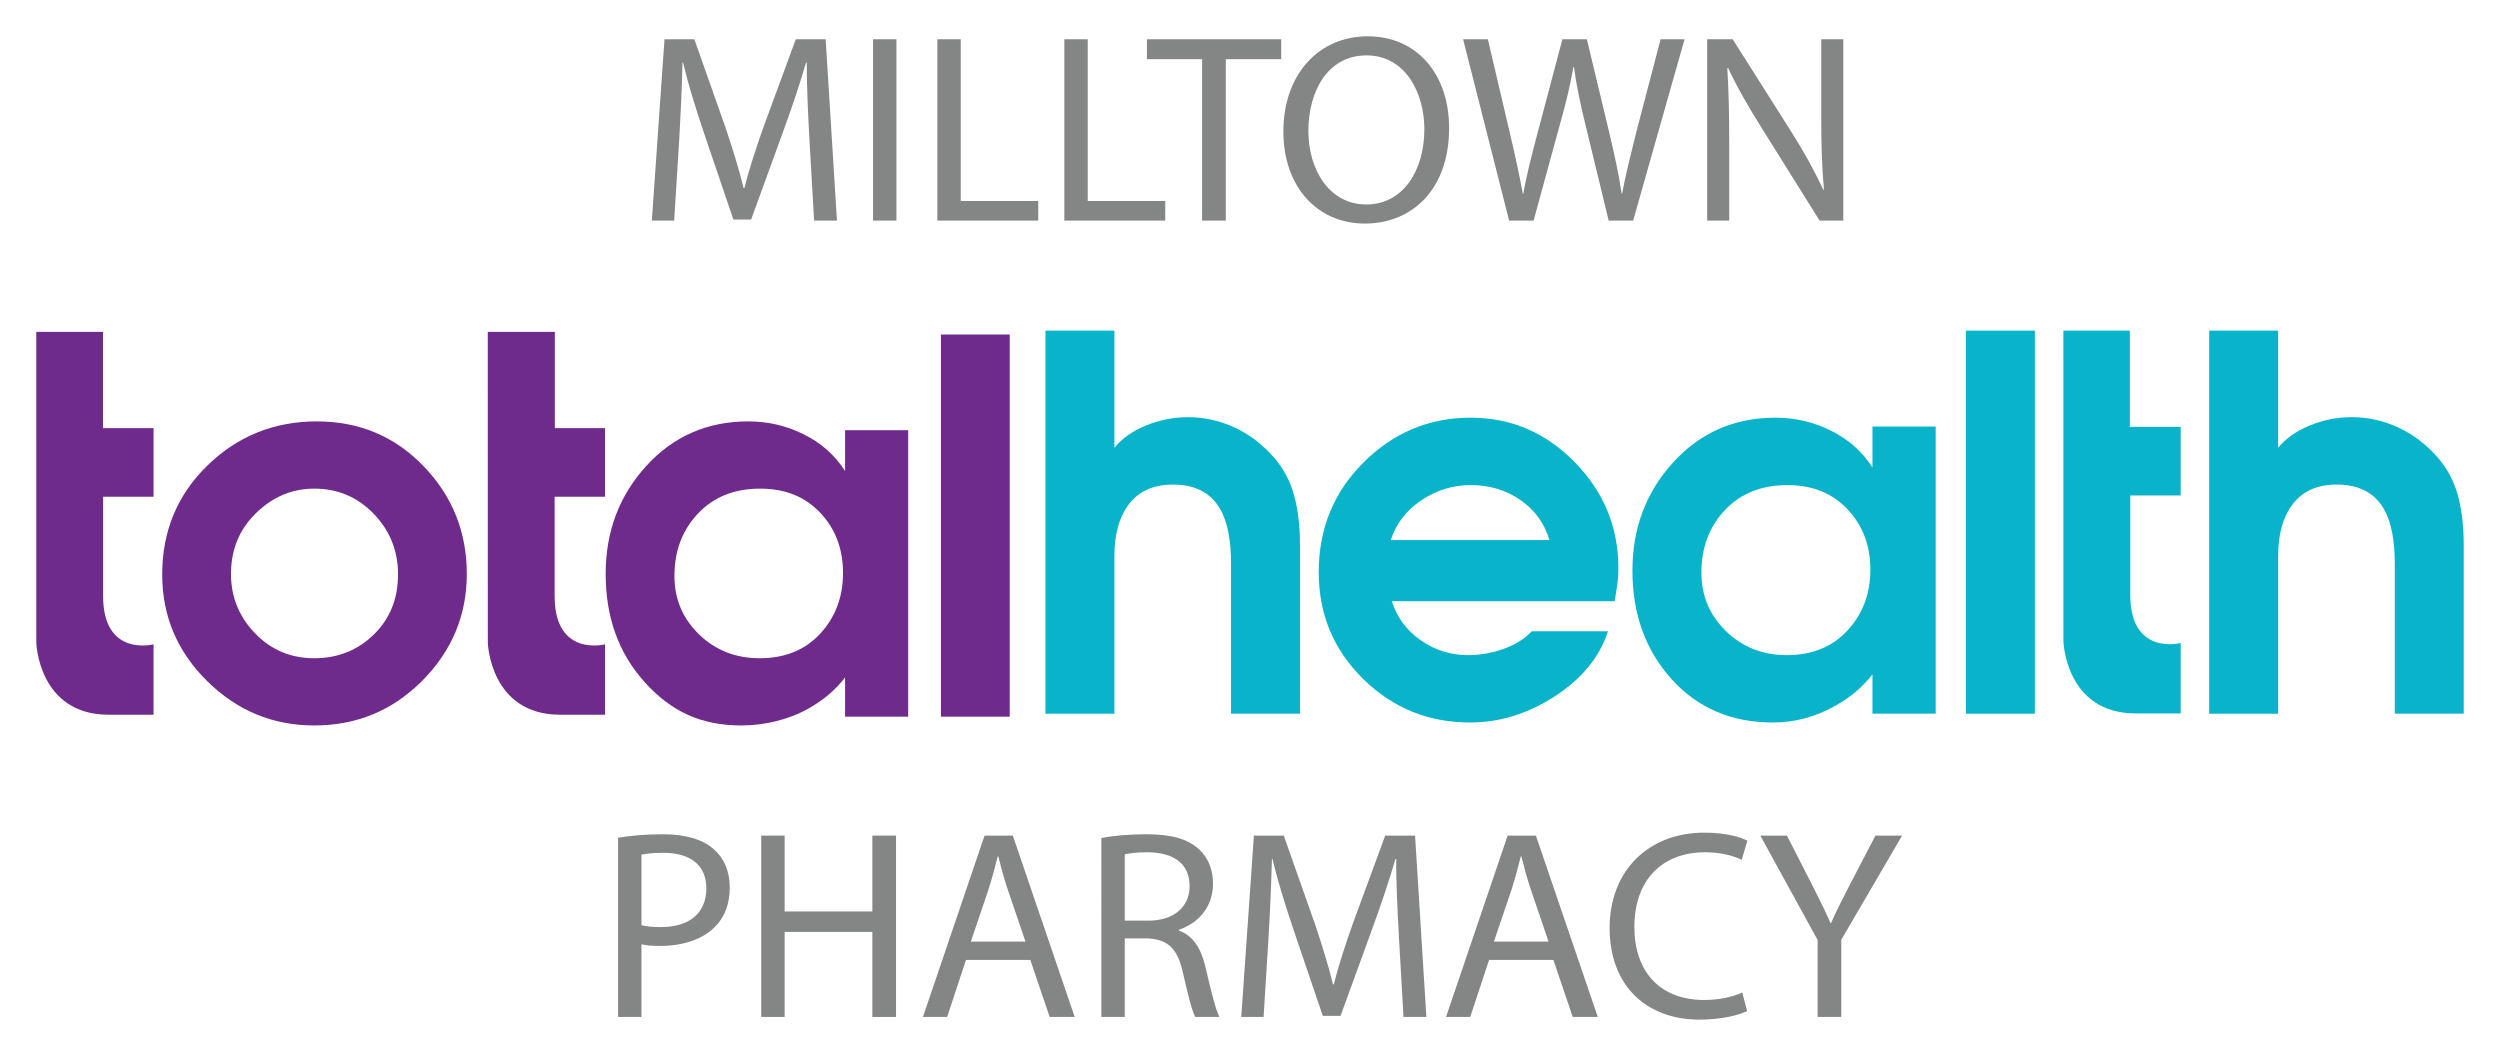 <?xml version="1.0" encoding="utf-8"?>
<!-- Generator: Adobe Illustrator 26.2.1, SVG Export Plug-In . SVG Version: 6.00 Build 0)  -->
<svg version="1.1" id="Layer_1" xmlns="http://www.w3.org/2000/svg" xmlns:xlink="http://www.w3.org/1999/xlink" x="0px" y="0px"
	 viewBox="0 0 1200 506.849" enable-background="new 0 0 1200 506.849" xml:space="preserve">
<g>
	<g>
		<path fill="#6F2B8B" d="M150.83,234.541c-10.581,0-19.892,3.905-27.914,11.722
			c-8.033,7.814-12.042,17.556-12.042,29.24c0,11.019,3.842,20.515,11.544,28.487
			c7.695,7.977,17.168,11.963,28.413,11.963c11.257,0,20.777-3.776,28.556-11.341
			c7.779-7.571,11.664-17.196,11.664-28.872c0-11.347-3.885-21.056-11.664-29.108
			C171.607,238.568,162.087,234.541,150.83,234.541 M152.075,202.269
			c20.36,0,37.442,7.174,51.264,21.524c13.814,14.352,20.722,31.581,20.722,51.71
			c0,19.787-7.113,36.857-21.342,51.206c-14.242,14.35-31.525,21.512-51.89,21.512
			c-19.848,0-36.981-7.082-51.375-21.272c-14.396-14.188-21.597-31.246-21.597-51.209
			c0-20.779,7.241-38.213,21.719-52.314C114.059,209.325,131.565,202.269,152.075,202.269z"/>
		<path fill="#6F2B8B" d="M364.937,234.541c-12.415,0-22.389,3.988-29.915,11.96
			c-7.528,7.983-11.294,17.974-11.294,29.985c0,11.025,3.929,20.351,11.791,27.996
			c7.862,7.652,17.584,11.472,29.164,11.472c12.08,0,21.766-3.94,29.048-11.83
			c7.273-7.902,10.918-17.602,10.918-29.121c0-11.519-3.644-21.139-10.918-28.867
			C386.449,238.406,376.848,234.541,364.937,234.541 M359.225,202.269c9.435,0,18.324,2.087,26.684,6.265
			c8.357,4.175,14.934,10.031,19.729,17.566V206.493h30.289v137.511H405.638v-18.862
			c-4.463,5.897-10.335,10.89-17.622,14.977c-9.435,5.403-21.473,8.102-32.055,8.102
			c-19.859,0-34.012-6.923-46.505-20.781c-12.493-13.847-18.738-31.165-18.738-51.938
			c0-20.29,6.489-37.574,19.486-51.839C323.193,209.404,339.531,202.269,359.225,202.269z"/>
		<rect x="451.652" y="160.571" fill="#6F2B8B" width="33.011" height="183.434"/>
		<path fill="#6F2B8B" d="M234.153,308.513c0,0,1.009,34.558,34.766,34.558h21.524v-33.804
			c0,0-24.223,6.354-24.223-23.125V238.444h24.212v-32.934h-24.111v-46.199h-32.186L234.153,308.513z"/>
		<path fill="#6F2B8B" d="M17.427,308.513c0,0,1.005,34.558,34.772,34.558h21.514v-33.804
			c0,0-24.218,6.354-24.218-23.125V238.444H73.703v-32.934H49.433v-46.199H17.411v17.552L17.427,308.513z"/>
		<path fill="#09B4CB" d="M501.813,158.693h33.095v56.228c3.65-4.47,8.714-8.036,15.18-10.69
			c6.467-2.653,13.193-3.986,20.157-3.986c7.794,0,15.261,1.659,22.392,4.98
			c7.129,3.316,13.445,8.129,18.909,14.422c4.479,5.148,7.675,11.121,9.582,17.922
			c1.914,6.805,2.857,14.929,2.857,24.384v80.622h-33.087v-71.909c0-11.28-1.666-19.906-4.972-25.883
			c-4.474-8.126-12.113-12.19-22.901-12.19c-9.785,0-17.079,3.483-21.9,10.453
			c-4.148,5.973-6.216,13.933-6.216,23.887v75.643h-33.095V158.693z"/>
		<path fill="#09B4CB" d="M706.034,232.847c-8.661,0-16.613,2.442-23.852,7.338
			c-7.241,4.889-12.112,11.237-14.6,19.039h76.147c-2.341-7.969-6.956-14.35-13.857-19.171
			C722.959,235.247,715.006,232.847,706.034,232.847 M705.903,200.489c19.4,0,36.076,7.143,50.013,21.403
			c13.933,14.266,20.898,31.189,20.898,50.764c0,3.324-0.215,6.178-0.627,8.583
			c-0.411,2.406-0.773,4.856-1.116,7.344H668.07c2.492,7.806,7.137,14.075,13.937,18.793
			c6.806,4.724,14.349,7.086,22.645,7.086c5.804,0,11.483-0.991,17.041-2.984
			c5.56-1.985,10.086-4.807,13.563-8.465h36.583c-3.981,12.299-12.442,22.678-25.393,31.123
			c-12.927,8.441-26.53,12.666-40.802,12.666c-20.071,0-37.196-6.986-51.38-20.954
			c-14.177-13.963-21.276-31.035-21.276-51.207c0-20.83,7.178-38.397,21.527-52.692
			C668.864,207.647,685.989,200.489,705.903,200.489z"/>
		<path fill="#09B4CB" d="M857.964,232.847c-12.439,0-22.436,3.998-29.983,11.989
			c-7.548,7.999-11.309,18.012-11.309,30.053c0,11.045,3.926,20.407,11.809,28.069
			c7.88,7.66,17.622,11.504,29.234,11.504c12.104,0,21.816-3.963,29.106-11.872
			c7.297-7.915,10.962-17.65,10.962-29.191c0-11.537-3.666-21.18-10.962-28.93
			C879.53,236.719,869.913,232.847,857.964,232.847 M852.25,200.489c9.445,0,18.36,2.102,26.736,6.288
			c8.375,4.186,14.972,10.06,19.79,17.611V204.724h30.353v137.85H898.777v-18.909
			c-4.478,5.908-10.372,10.913-17.668,15.015c-9.458,5.414-19.498,8.122-30.112,8.122
			c-19.912,0-36.125-6.945-48.648-20.83c-12.523-13.887-18.786-31.246-18.786-52.073
			c0-20.333,6.513-37.655,19.541-51.95C816.12,207.647,832.501,200.489,852.25,200.489z"/>
		<rect x="943.643" y="158.694" fill="#09B4CB" width="33.087" height="183.882"/>
		<path fill="#09B4CB" d="M1060.412,158.693h33.094v56.228c3.651-4.47,8.719-8.036,15.185-10.69
			c6.469-2.653,13.182-3.986,20.152-3.986c7.795,0,15.262,1.659,22.399,4.98
			c7.128,3.316,13.431,8.129,18.906,14.422c4.472,5.148,7.668,11.121,9.583,17.922
			c1.902,6.805,2.858,14.929,2.858,24.384v80.622h-33.096v-71.909c0-11.28-1.656-19.906-4.972-25.883
			c-4.483-8.126-12.112-12.19-22.891-12.19c-9.789,0-17.099,3.483-21.895,10.453
			c-4.153,5.973-6.229,13.933-6.229,23.887v75.643h-33.094V158.693z"/>
		<path fill="#09B4CB" d="M990.448,307.895c0,0,1.015,34.558,34.775,34.558h21.514v-33.804
			c0,0-24.213,6.359-24.213-23.121v-47.705h24.207v-32.931h-24.408v-46.199h-31.893L990.448,307.895z"/>
	</g>
	<g>
		<g>
			<path fill="#848686" d="M388.571,67.662c-0.645-12.138-1.421-26.735-1.293-37.583h-0.387
				c-2.97,10.204-6.586,21.051-10.978,33.063l-15.369,42.233h-8.524l-14.078-41.459
				c-4.133-12.268-7.62-23.502-10.074-33.837h-0.259c-0.259,10.847-0.904,25.445-1.678,38.487
				l-2.325,37.326h-10.721l6.071-87.047h14.337l14.852,42.102c3.616,10.721,6.586,20.278,8.783,29.317
				h0.387c2.195-8.783,5.295-18.339,9.17-29.317l15.497-42.102h14.337l5.424,87.047h-10.978
				L388.571,67.662z"/>
			<path fill="#848686" d="M430.289,18.846v87.047h-11.236V18.846H430.289z"/>
			<path fill="#848686" d="M449.921,18.846h11.236v77.62H498.353v9.426h-48.432V18.846z"/>
			<path fill="#848686" d="M510.882,18.846h11.236v77.62h37.196v9.426h-48.432V18.846z"/>
			<path fill="#848686" d="M577.008,28.402h-26.475v-9.556h64.444v9.556h-26.603v77.49h-11.366V28.402z"/>
			<path fill="#848686" d="M695.57,61.465c0,29.964-18.209,45.848-40.425,45.848
				c-22.989,0-39.13-17.822-39.13-44.171c0-27.639,17.175-45.718,40.425-45.718
				C680.203,17.425,695.57,35.634,695.57,61.465z M628.023,62.886c0,18.596,10.078,35.258,27.77,35.258
				c17.822,0,27.896-16.401,27.896-36.162c0-17.309-9.039-35.388-27.765-35.388
				C637.323,26.594,628.023,43.769,628.023,62.886z"/>
			<path fill="#848686" d="M724.374,105.892l-22.081-87.047h11.881l10.33,44.04
				c2.586,10.847,4.906,21.694,6.458,30.09h0.261c1.417-8.653,4.133-18.987,7.101-30.221l11.625-43.91
				h11.751l10.591,44.167c2.455,10.334,4.78,20.664,6.071,29.834h0.256
				c1.808-9.556,4.263-19.243,6.975-30.09l11.495-43.91h11.495l-24.667,87.047h-11.755l-10.978-45.331
				c-2.712-11.108-4.52-19.634-5.68-28.413h-0.261c-1.547,8.653-3.485,17.175-6.714,28.413
				l-12.399,45.331H724.374z"/>
			<path fill="#848686" d="M819.434,105.892V18.846h12.268l27.896,44.04
				c6.458,10.2,11.495,19.369,15.627,28.283l0.261-0.13c-1.034-11.621-1.291-22.212-1.291-35.775
				V18.846h10.591v87.047h-11.369l-27.635-44.171c-6.071-9.687-11.886-19.63-16.275-29.06
				l-0.387,0.13c0.643,10.978,0.904,21.438,0.904,35.905v37.196H819.434z"/>
		</g>
	</g>
	<g>
		<g>
			<path fill="#848686" d="M296.679,402.117c5.426-0.904,12.529-1.678,21.568-1.678
				c11.108,0,19.245,2.581,24.41,7.231c4.778,4.133,7.62,10.46,7.62,18.213
				c0,7.875-2.325,14.076-6.716,18.596c-5.941,6.328-15.628,9.556-26.605,9.556
				c-3.357,0-6.458-0.126-9.041-0.774v34.871h-11.236V402.117z M307.915,444.093
				c2.455,0.643,5.554,0.904,9.3,0.904c13.561,0,21.827-6.588,21.827-18.6
				c0-11.495-8.138-17.044-20.536-17.044c-4.906,0-8.653,0.387-10.591,0.904V444.093z"/>
			<path fill="#848686" d="M376.627,401.087v36.418h42.104v-36.418h11.364v87.047h-11.364v-40.811h-42.104
				v40.811h-11.236v-87.047H376.627z"/>
			<path fill="#848686" d="M463.678,460.755l-9.041,27.379H443.013l29.575-87.047h13.561l29.706,87.047h-12.012
				l-9.298-27.379H463.678z M492.221,451.972l-8.524-25.058c-1.938-5.68-3.229-10.847-4.522-15.884
				h-0.256c-1.293,5.167-2.714,10.46-4.391,15.758l-8.524,25.184H492.221z"/>
			<path fill="#848686" d="M528.645,402.248c5.682-1.16,13.82-1.808,21.568-1.808
				c12.012,0,19.76,2.195,25.186,7.105c4.389,3.872,6.845,9.813,6.845,16.531
				c0,11.49-7.234,19.113-16.403,22.212v0.387c6.716,2.325,10.721,8.526,12.788,17.566
				c2.84,12.142,4.906,20.534,6.714,23.893h-11.623c-1.421-2.455-3.357-9.943-5.812-20.795
				c-2.581-12.012-7.231-16.531-17.435-16.918h-10.591v37.713h-11.236V402.248z M539.881,441.899h11.495
				c12.012,0,19.632-6.588,19.632-16.531c0-11.238-8.138-16.145-20.019-16.275
				c-5.424,0-9.3,0.517-11.108,1.034V441.899z"/>
			<path fill="#848686" d="M671.488,449.904c-0.643-12.138-1.421-26.735-1.291-37.583h-0.387
				c-2.972,10.204-6.588,21.051-10.978,33.063l-15.371,42.233h-8.522l-14.08-41.459
				c-4.133-12.268-7.618-23.502-10.074-33.837h-0.256c-0.261,10.847-0.904,25.445-1.678,38.487
				l-2.325,37.326h-10.721l6.071-87.047h14.333l14.854,42.102c3.616,10.721,6.588,20.278,8.783,29.317
				h0.387c2.195-8.783,5.297-18.339,9.17-29.317l15.497-42.102h14.337l5.424,87.047h-10.978
				L671.488,449.904z"/>
			<path fill="#848686" d="M714.759,460.755l-9.044,27.379h-11.621l29.573-87.047h13.563l29.704,87.047h-12.012
				l-9.3-27.379H714.759z M743.302,451.972l-8.526-25.058c-1.938-5.68-3.229-10.847-4.52-15.884
				h-0.256c-1.295,5.167-2.716,10.46-4.393,15.758l-8.522,25.184H743.302z"/>
			<path fill="#848686" d="M838.614,485.292c-4.133,2.069-12.399,4.133-22.989,4.133
				c-24.537,0-43.006-15.497-43.006-44.04c0-27.253,18.47-45.718,45.461-45.718
				c10.847,0,17.696,2.325,20.664,3.872l-2.712,9.17c-4.263-2.064-10.33-3.616-17.566-3.616
				c-20.404,0-33.967,13.046-33.967,35.905c0,21.312,12.272,35.001,33.45,35.001
				c6.845,0,13.82-1.421,18.339-3.616L838.614,485.292z"/>
			<path fill="#848686" d="M872.455,488.134v-36.939l-27.509-50.107h12.785l12.272,24.019
				c3.355,6.588,5.941,11.881,8.653,17.953h0.256c2.455-5.68,5.424-11.364,8.783-17.953l12.525-24.019
				h12.79l-29.191,49.981v37.065H872.455z"/>
		</g>
	</g>
</g>
</svg>
